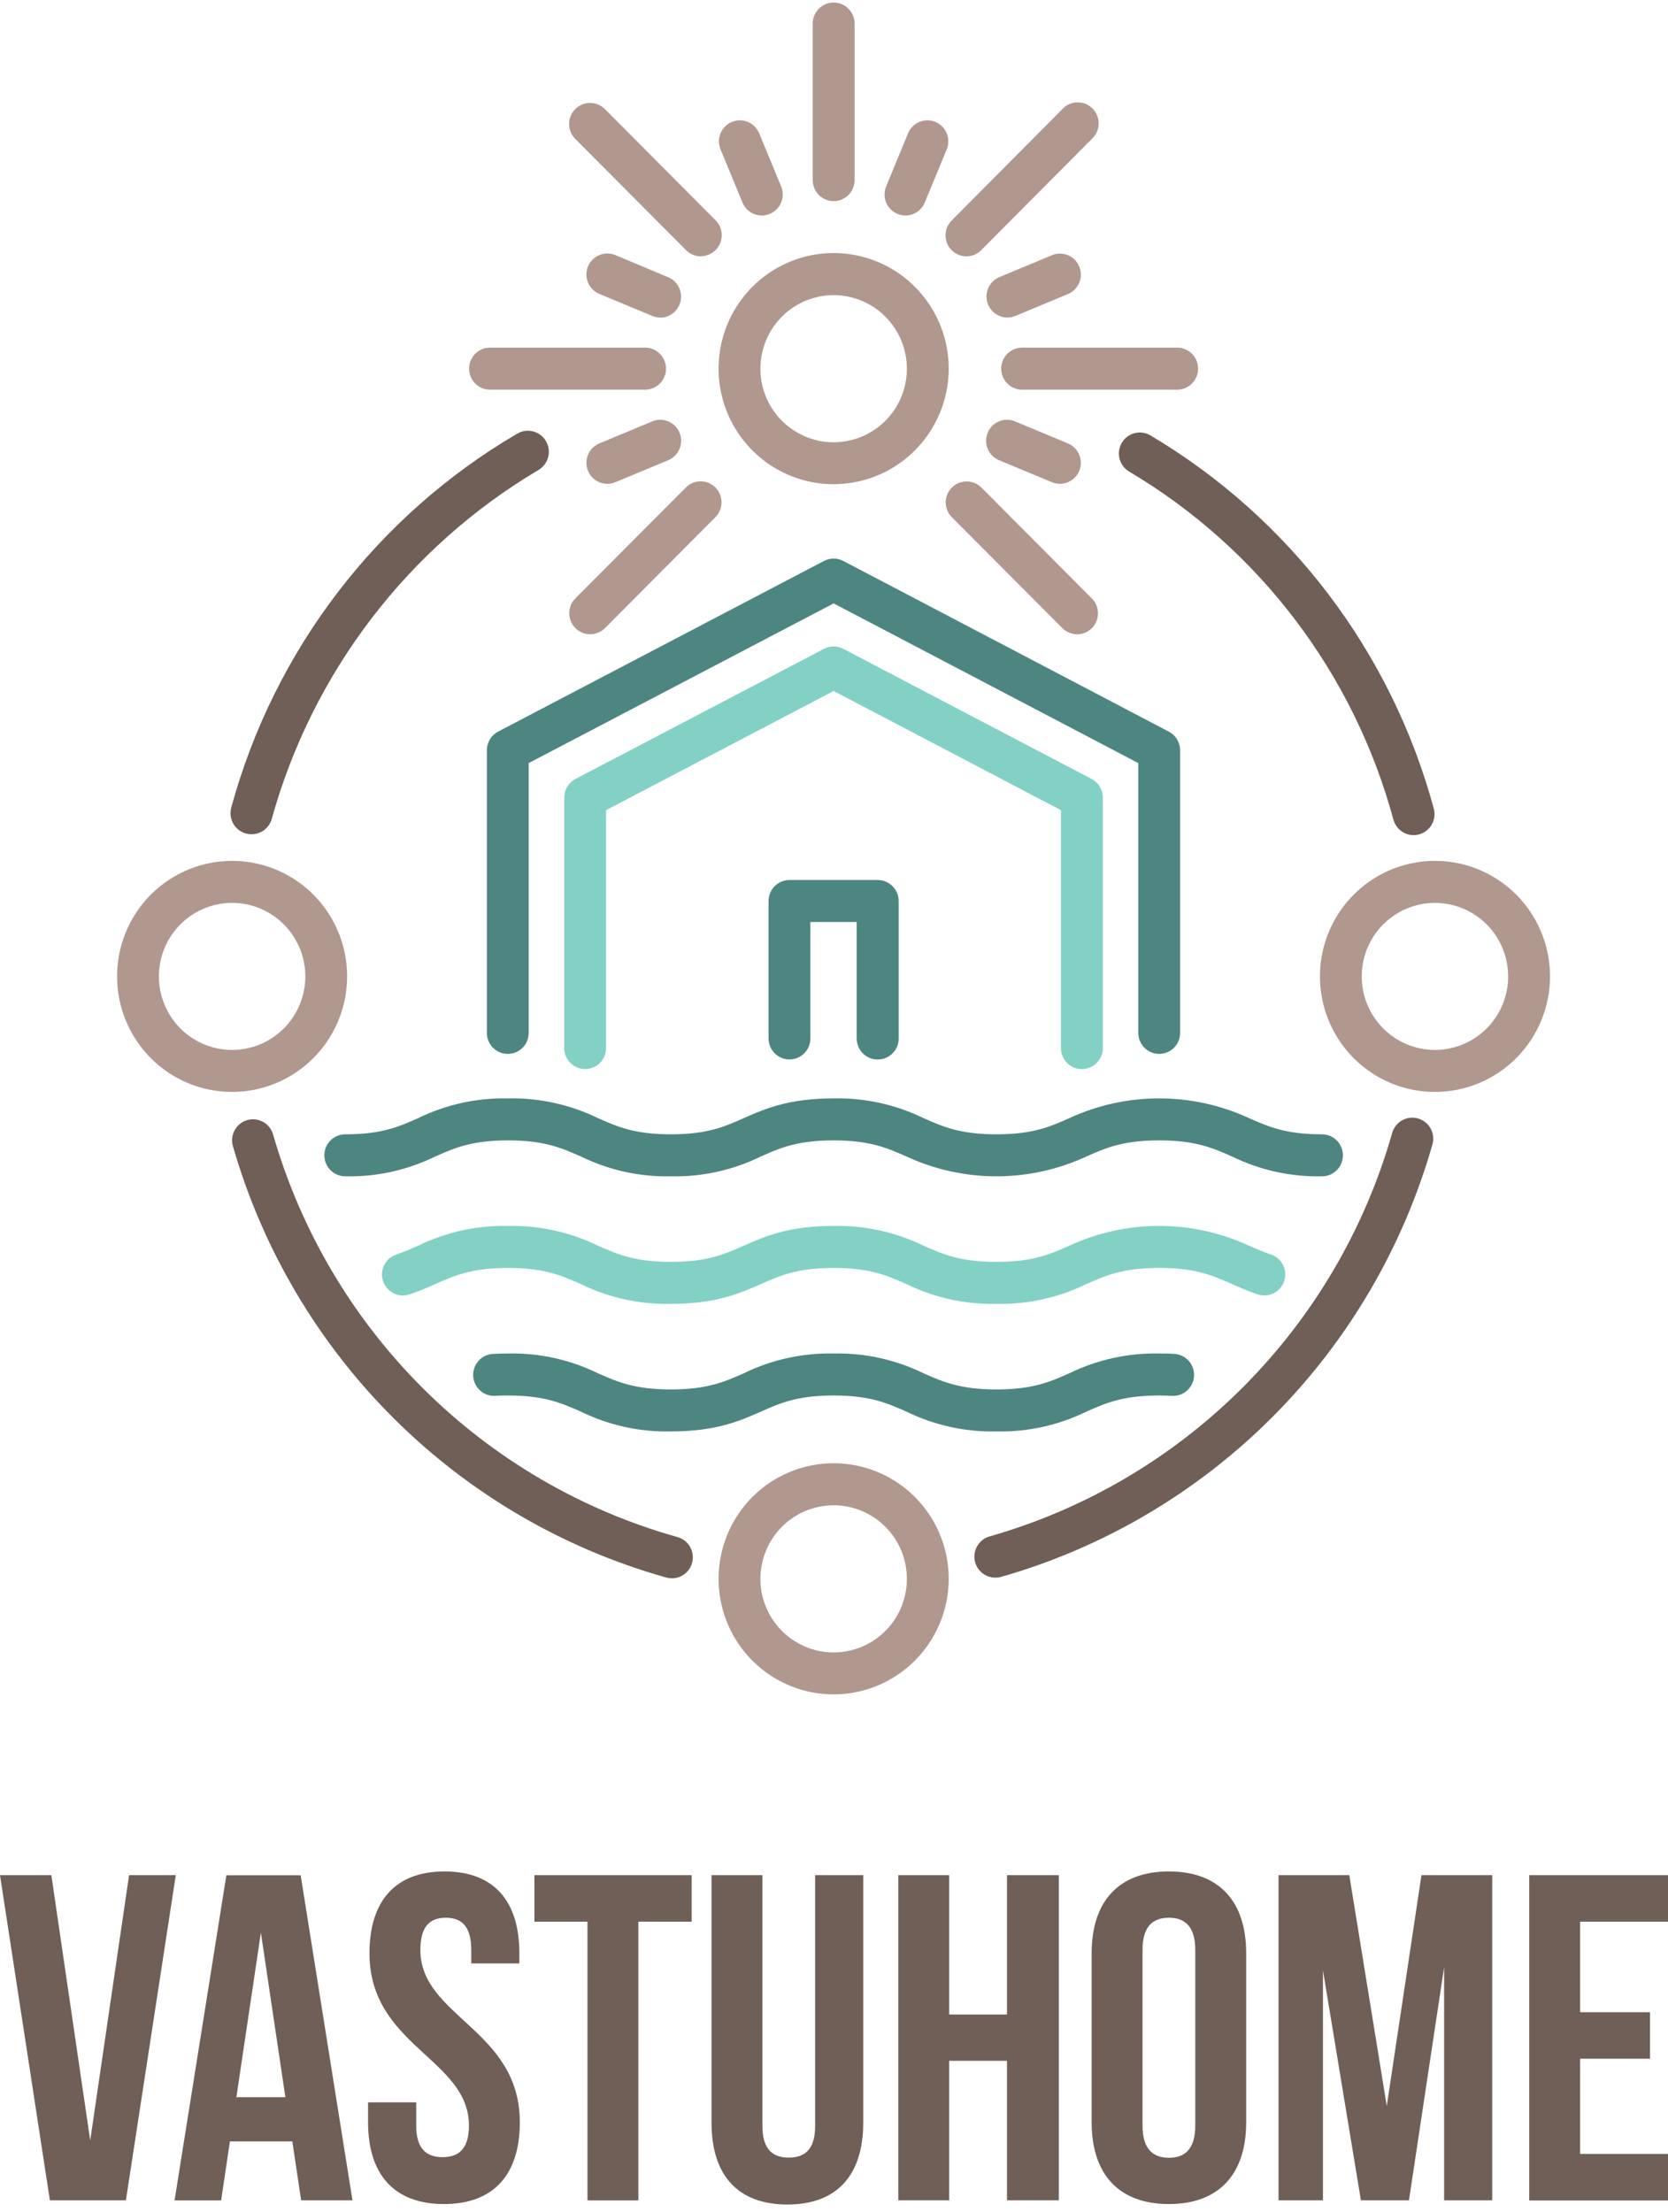 <?xml version="1.0" encoding="UTF-8"?> <svg xmlns="http://www.w3.org/2000/svg" width="86" height="114" viewBox="0 0 86 114" fill="none"> <path d="M51.313 81.308C51.053 81.307 50.802 81.212 50.606 81.04C50.41 80.869 50.283 80.631 50.247 80.373C50.212 80.114 50.271 79.851 50.414 79.632C50.556 79.414 50.773 79.254 51.023 79.183C55.959 77.777 60.457 75.129 64.089 71.491C67.721 67.852 70.368 63.343 71.779 58.39C71.857 58.113 72.041 57.88 72.291 57.739C72.541 57.599 72.836 57.565 73.111 57.643C73.386 57.721 73.619 57.906 73.759 58.157C73.898 58.407 73.933 58.703 73.855 58.98C72.342 64.287 69.505 69.12 65.614 73.02C61.722 76.92 56.904 79.76 51.615 81.269C51.516 81.296 51.415 81.309 51.313 81.308Z" fill="#6F5F56"></path> <path d="M34.642 81.343C34.545 81.343 34.449 81.33 34.356 81.304C29.052 79.817 24.214 76.993 20.303 73.1C16.391 69.208 13.536 64.376 12.007 59.065C11.968 58.928 11.957 58.785 11.973 58.644C11.989 58.502 12.033 58.366 12.102 58.242C12.171 58.117 12.263 58.008 12.374 57.92C12.485 57.831 12.612 57.766 12.748 57.727C12.884 57.688 13.027 57.676 13.168 57.692C13.308 57.709 13.444 57.753 13.568 57.822C13.692 57.891 13.801 57.984 13.889 58.095C13.977 58.206 14.042 58.334 14.081 58.471C15.507 63.426 18.171 67.933 21.82 71.564C25.468 75.195 29.981 77.829 34.929 79.217C35.181 79.286 35.399 79.445 35.543 79.664C35.687 79.882 35.746 80.146 35.712 80.406C35.676 80.665 35.549 80.903 35.352 81.076C35.156 81.248 34.903 81.343 34.642 81.343Z" fill="#6F5F56"></path> <path d="M12.964 42.995C12.867 42.995 12.771 42.982 12.677 42.957C12.541 42.919 12.413 42.855 12.301 42.768C12.189 42.68 12.095 42.572 12.025 42.448C11.955 42.325 11.91 42.188 11.892 42.047C11.874 41.906 11.885 41.763 11.922 41.625C14.133 33.51 19.426 26.59 26.665 22.351C26.912 22.204 27.206 22.162 27.484 22.233C27.762 22.305 28 22.484 28.146 22.732C28.292 22.98 28.334 23.275 28.263 23.554C28.192 23.833 28.014 24.072 27.767 24.219C21.042 28.204 16.113 34.647 14.013 42.199C13.95 42.429 13.813 42.632 13.623 42.776C13.433 42.92 13.202 42.997 12.964 42.995Z" fill="#6F5F56"></path> <path d="M72.883 43.041C72.646 43.041 72.416 42.963 72.229 42.818C72.041 42.674 71.905 42.472 71.843 42.243C69.802 34.714 64.917 28.28 58.227 24.309C58.103 24.238 57.995 24.142 57.909 24.028C57.822 23.914 57.759 23.784 57.723 23.645C57.687 23.507 57.679 23.362 57.699 23.221C57.719 23.079 57.767 22.942 57.84 22.819C57.913 22.696 58.009 22.589 58.124 22.503C58.239 22.418 58.369 22.356 58.507 22.322C58.646 22.287 58.79 22.281 58.931 22.303C59.072 22.324 59.207 22.374 59.329 22.449C66.501 26.705 71.737 33.602 73.924 41.673C73.962 41.81 73.972 41.954 73.954 42.095C73.936 42.236 73.89 42.372 73.82 42.495C73.75 42.619 73.656 42.727 73.544 42.814C73.432 42.901 73.304 42.965 73.167 43.003C73.075 43.028 72.979 43.041 72.883 43.041Z" fill="#6F5F56"></path> <path d="M11.967 56.276C10.794 56.276 9.647 55.927 8.672 55.273C7.697 54.619 6.937 53.689 6.488 52.601C6.039 51.513 5.921 50.315 6.15 49.16C6.379 48.005 6.944 46.944 7.773 46.111C8.603 45.279 9.66 44.712 10.81 44.482C11.961 44.252 13.153 44.37 14.237 44.821C15.321 45.271 16.247 46.035 16.899 47.014C17.55 47.993 17.898 49.144 17.898 50.322C17.896 51.901 17.271 53.414 16.159 54.53C15.047 55.647 13.54 56.275 11.967 56.276ZM11.967 46.532C11.221 46.532 10.491 46.755 9.87 47.171C9.249 47.587 8.766 48.179 8.48 48.872C8.194 49.564 8.119 50.326 8.265 51.061C8.411 51.796 8.77 52.472 9.298 53.002C9.826 53.532 10.499 53.892 11.231 54.039C11.963 54.185 12.722 54.11 13.412 53.823C14.101 53.536 14.691 53.05 15.106 52.427C15.521 51.804 15.742 51.072 15.742 50.322C15.741 49.317 15.343 48.354 14.635 47.643C13.928 46.933 12.968 46.533 11.967 46.532Z" fill="#B0988F"></path> <path d="M73.984 56.276C72.811 56.276 71.664 55.927 70.689 55.272C69.714 54.617 68.954 53.687 68.506 52.599C68.057 51.511 67.94 50.314 68.169 49.159C68.398 48.004 68.963 46.943 69.793 46.111C70.622 45.278 71.679 44.711 72.829 44.482C73.98 44.252 75.172 44.37 76.256 44.821C77.34 45.272 78.266 46.035 78.917 47.014C79.569 47.993 79.917 49.144 79.917 50.322C79.915 51.901 79.29 53.415 78.177 54.532C77.065 55.648 75.557 56.276 73.984 56.276ZM73.984 46.532C73.237 46.532 72.508 46.755 71.887 47.171C71.266 47.587 70.782 48.179 70.497 48.872C70.211 49.564 70.136 50.326 70.282 51.061C70.427 51.796 70.787 52.472 71.315 53.002C71.843 53.532 72.515 53.892 73.248 54.039C73.98 54.185 74.739 54.11 75.428 53.823C76.118 53.536 76.708 53.05 77.123 52.427C77.537 51.804 77.759 51.072 77.759 50.322C77.758 49.317 77.36 48.354 76.652 47.643C75.944 46.933 74.985 46.533 73.984 46.532Z" fill="#B0988F"></path> <path d="M42.982 24.955C41.808 24.955 40.661 24.605 39.685 23.951C38.71 23.296 37.949 22.366 37.5 21.277C37.051 20.189 36.934 18.991 37.163 17.836C37.392 16.68 37.957 15.619 38.787 14.786C39.617 13.953 40.674 13.386 41.825 13.156C42.976 12.927 44.169 13.045 45.254 13.496C46.337 13.947 47.264 14.711 47.916 15.691C48.567 16.67 48.915 17.822 48.915 19C48.913 20.579 48.287 22.093 47.175 23.209C46.062 24.326 44.554 24.953 42.982 24.955ZM42.982 15.211C42.235 15.211 41.505 15.433 40.884 15.85C40.263 16.266 39.779 16.858 39.493 17.551C39.207 18.244 39.132 19.006 39.278 19.742C39.423 20.477 39.783 21.153 40.311 21.683C40.84 22.213 41.512 22.574 42.245 22.721C42.978 22.867 43.737 22.792 44.427 22.505C45.117 22.218 45.707 21.732 46.122 21.109C46.537 20.485 46.758 19.752 46.758 19.002C46.757 17.997 46.359 17.033 45.651 16.322C44.943 15.611 43.983 15.212 42.982 15.211Z" fill="#B0988F"></path> <path d="M42.982 87.325C41.808 87.325 40.661 86.976 39.686 86.321C38.71 85.667 37.95 84.737 37.5 83.648C37.051 82.56 36.934 81.362 37.163 80.207C37.392 79.051 37.957 77.99 38.786 77.157C39.616 76.324 40.673 75.757 41.824 75.527C42.975 75.297 44.168 75.415 45.252 75.866C46.336 76.317 47.263 77.08 47.915 78.06C48.567 79.039 48.915 80.191 48.915 81.369C48.913 82.948 48.288 84.462 47.175 85.579C46.063 86.696 44.555 87.324 42.982 87.325ZM42.982 77.579C42.235 77.579 41.505 77.802 40.883 78.218C40.262 78.635 39.778 79.227 39.493 79.92C39.207 80.613 39.132 81.376 39.278 82.111C39.424 82.847 39.784 83.522 40.312 84.052C40.84 84.582 41.513 84.943 42.246 85.09C42.979 85.236 43.738 85.16 44.428 84.873C45.118 84.586 45.708 84.1 46.123 83.476C46.538 82.852 46.759 82.119 46.758 81.369C46.757 80.364 46.359 79.4 45.651 78.69C44.943 77.979 43.983 77.58 42.982 77.579Z" fill="#B0988F"></path> <path d="M68.161 60.625C66.559 60.66 64.971 60.311 63.53 59.607C62.517 59.161 61.639 58.773 59.769 58.773C57.899 58.773 57.013 59.161 56.005 59.607C54.553 60.278 52.973 60.625 51.374 60.625C49.776 60.625 48.196 60.278 46.744 59.607C45.73 59.161 44.854 58.773 42.982 58.773C41.11 58.773 40.227 59.161 39.22 59.607C37.779 60.311 36.192 60.66 34.589 60.625C32.987 60.66 31.4 60.311 29.959 59.607C28.943 59.161 28.067 58.773 26.195 58.773C24.323 58.773 23.44 59.161 22.433 59.607C20.992 60.311 19.404 60.66 17.801 60.625C17.515 60.625 17.241 60.511 17.038 60.308C16.836 60.105 16.723 59.83 16.723 59.542C16.723 59.255 16.836 58.98 17.038 58.777C17.241 58.574 17.515 58.46 17.801 58.46C19.673 58.46 20.556 58.073 21.564 57.624C23.006 56.922 24.593 56.574 26.195 56.608C27.797 56.574 29.384 56.922 30.826 57.624C31.841 58.073 32.718 58.46 34.589 58.46C36.461 58.46 37.345 58.073 38.351 57.624C39.433 57.149 40.658 56.608 42.982 56.608C44.584 56.574 46.171 56.922 47.612 57.624C48.626 58.073 49.504 58.46 51.374 58.46C53.244 58.46 54.13 58.073 55.138 57.624C56.59 56.955 58.169 56.608 59.768 56.608C61.366 56.608 62.945 56.955 64.397 57.624C65.413 58.073 66.289 58.46 68.161 58.46C68.447 58.46 68.721 58.574 68.923 58.777C69.126 58.98 69.239 59.255 69.239 59.542C69.239 59.83 69.126 60.105 68.923 60.308C68.721 60.511 68.447 60.625 68.161 60.625Z" fill="#4D8680"></path> <path d="M51.373 67.199C49.772 67.233 48.186 66.885 46.745 66.183C45.729 65.735 44.853 65.347 42.981 65.347C41.109 65.347 40.226 65.735 39.219 66.183C38.137 66.659 36.914 67.199 34.589 67.199C32.987 67.234 31.399 66.885 29.958 66.183C28.942 65.735 28.066 65.347 26.194 65.347C24.323 65.347 23.439 65.735 22.431 66.183C22.03 66.367 21.615 66.542 21.132 66.705C20.997 66.753 20.854 66.773 20.711 66.765C20.568 66.757 20.428 66.72 20.3 66.657C20.171 66.594 20.056 66.506 19.962 66.398C19.868 66.29 19.796 66.164 19.75 66.028C19.705 65.892 19.687 65.748 19.697 65.605C19.708 65.462 19.747 65.322 19.811 65.194C19.876 65.066 19.966 64.952 20.075 64.859C20.184 64.766 20.311 64.696 20.447 64.652C20.838 64.519 21.191 64.365 21.564 64.199C23.005 63.496 24.592 63.148 26.194 63.182C27.796 63.148 29.384 63.496 30.825 64.199C31.841 64.647 32.717 65.034 34.589 65.034C36.46 65.034 37.344 64.647 38.35 64.199C39.432 63.723 40.657 63.182 42.981 63.182C44.583 63.148 46.17 63.496 47.612 64.199C48.626 64.647 49.504 65.034 51.373 65.034C53.243 65.034 54.129 64.647 55.137 64.199C56.589 63.529 58.169 63.181 59.767 63.181C61.365 63.181 62.944 63.529 64.397 64.199C64.764 64.363 65.131 64.518 65.513 64.65C65.65 64.694 65.776 64.764 65.885 64.857C65.994 64.95 66.084 65.064 66.149 65.192C66.214 65.32 66.252 65.46 66.263 65.603C66.273 65.746 66.255 65.89 66.21 66.026C66.165 66.162 66.093 66.288 65.998 66.396C65.904 66.504 65.789 66.592 65.66 66.655C65.532 66.718 65.392 66.755 65.249 66.763C65.106 66.771 64.963 66.751 64.828 66.703C64.345 66.541 63.93 66.358 63.53 66.181C62.516 65.733 61.639 65.346 59.768 65.346C57.896 65.346 57.013 65.733 56.004 66.181C54.563 66.884 52.976 67.233 51.373 67.199Z" fill="#82D1C4"></path> <path d="M51.374 73.773C49.772 73.808 48.186 73.459 46.745 72.757C45.729 72.309 44.853 71.921 42.981 71.921C41.109 71.921 40.226 72.309 39.219 72.757C38.138 73.233 36.914 73.773 34.589 73.773C32.987 73.808 31.4 73.46 29.958 72.757C28.942 72.309 28.066 71.921 26.195 71.921C25.967 71.921 25.744 71.921 25.535 71.94C25.249 71.956 24.969 71.858 24.756 71.666C24.542 71.475 24.413 71.206 24.397 70.919C24.381 70.632 24.479 70.351 24.67 70.137C24.861 69.922 25.128 69.793 25.414 69.777C25.664 69.764 25.926 69.757 26.195 69.757C27.797 69.721 29.384 70.07 30.825 70.775C31.841 71.221 32.717 71.608 34.589 71.608C36.461 71.608 37.344 71.221 38.351 70.775C39.792 70.071 41.379 69.722 42.981 69.757C44.584 69.721 46.171 70.07 47.612 70.775C48.626 71.221 49.504 71.608 51.374 71.608C53.244 71.608 54.129 71.221 55.137 70.775C56.578 70.07 58.166 69.721 59.768 69.757C60.036 69.757 60.299 69.757 60.547 69.777C60.833 69.793 61.1 69.922 61.291 70.137C61.481 70.351 61.58 70.632 61.563 70.919C61.547 71.206 61.419 71.475 61.205 71.666C60.992 71.858 60.711 71.956 60.426 71.94C60.218 71.929 59.996 71.921 59.768 71.921C57.896 71.921 57.013 72.309 56.004 72.757C54.563 73.46 52.976 73.808 51.374 73.773Z" fill="#4D8680"></path> <path d="M59.767 54.316C59.481 54.316 59.207 54.202 59.005 53.999C58.802 53.796 58.689 53.521 58.689 53.234V39.328L42.982 31.098L27.259 39.328V53.234C27.259 53.521 27.145 53.796 26.943 53.999C26.741 54.202 26.467 54.316 26.181 54.316C25.895 54.316 25.62 54.202 25.418 53.999C25.216 53.796 25.102 53.521 25.102 53.234V38.666C25.103 38.468 25.157 38.273 25.259 38.104C25.361 37.934 25.508 37.797 25.683 37.705L42.483 28.91C42.636 28.83 42.808 28.788 42.981 28.788C43.155 28.788 43.326 28.83 43.48 28.91L60.267 37.709C60.441 37.8 60.588 37.938 60.69 38.108C60.792 38.277 60.846 38.471 60.845 38.669V53.237C60.844 53.524 60.73 53.798 60.528 54.001C60.326 54.203 60.052 54.316 59.767 54.316Z" fill="#4D8680"></path> <path d="M55.779 55.098C55.637 55.098 55.497 55.07 55.366 55.016C55.235 54.961 55.116 54.881 55.016 54.781C54.916 54.68 54.836 54.56 54.782 54.429C54.728 54.297 54.7 54.156 54.701 54.014V41.754L42.982 35.612L31.248 41.754V54.014C31.248 54.301 31.135 54.576 30.932 54.779C30.73 54.982 30.456 55.096 30.17 55.096C29.884 55.096 29.61 54.982 29.408 54.779C29.205 54.576 29.092 54.301 29.092 54.014V41.105C29.092 40.907 29.146 40.713 29.249 40.544C29.351 40.374 29.497 40.236 29.672 40.145L42.484 33.44C42.638 33.359 42.809 33.316 42.983 33.316C43.156 33.316 43.328 33.359 43.481 33.44L56.28 40.145C56.455 40.236 56.602 40.374 56.704 40.544C56.807 40.713 56.861 40.907 56.861 41.105V54.014C56.861 54.156 56.833 54.298 56.779 54.429C56.724 54.561 56.644 54.681 56.544 54.781C56.443 54.882 56.324 54.962 56.193 55.016C56.062 55.071 55.921 55.098 55.779 55.098Z" fill="#82D1C4"></path> <path d="M45.248 54.604C44.962 54.604 44.688 54.49 44.486 54.287C44.284 54.084 44.17 53.809 44.17 53.521V47.517H41.782V53.52C41.782 53.807 41.669 54.082 41.467 54.285C41.264 54.488 40.99 54.602 40.704 54.602C40.418 54.602 40.144 54.488 39.942 54.285C39.74 54.082 39.626 53.807 39.626 53.52V46.437C39.626 46.149 39.74 45.874 39.942 45.671C40.144 45.468 40.418 45.354 40.704 45.354H45.254C45.54 45.355 45.814 45.469 46.017 45.672C46.219 45.874 46.333 46.149 46.334 46.437V53.523C46.334 53.666 46.306 53.807 46.251 53.939C46.196 54.07 46.116 54.19 46.015 54.29C45.914 54.391 45.794 54.47 45.663 54.524C45.531 54.578 45.391 54.605 45.248 54.604Z" fill="#4D8680"></path> <path d="M60.738 20.083H52.656C52.377 20.071 52.114 19.952 51.921 19.75C51.728 19.548 51.62 19.279 51.62 18.999C51.62 18.72 51.728 18.451 51.921 18.249C52.114 18.047 52.377 17.928 52.656 17.916H60.738C61.016 17.928 61.279 18.047 61.472 18.249C61.665 18.451 61.773 18.72 61.773 18.999C61.773 19.279 61.665 19.548 61.472 19.75C61.279 19.952 61.016 20.071 60.738 20.083Z" fill="#B0988F"></path> <path d="M33.303 20.083H25.221C24.943 20.071 24.679 19.952 24.486 19.75C24.293 19.548 24.186 19.279 24.186 18.999C24.186 18.72 24.293 18.451 24.486 18.249C24.679 18.047 24.943 17.928 25.221 17.916H33.303C33.582 17.928 33.845 18.047 34.038 18.249C34.231 18.451 34.339 18.72 34.339 18.999C34.339 19.279 34.231 19.548 34.038 19.75C33.845 19.952 33.582 20.071 33.303 20.083Z" fill="#B0988F"></path> <path d="M51.921 16.365C51.675 16.36 51.439 16.271 51.25 16.113C51.062 15.954 50.932 15.736 50.884 15.494C50.836 15.252 50.872 15 50.985 14.781C51.098 14.562 51.283 14.388 51.508 14.289L54.237 13.153C54.368 13.098 54.509 13.07 54.65 13.071C54.792 13.071 54.932 13.099 55.063 13.153C55.194 13.208 55.313 13.287 55.413 13.388C55.513 13.489 55.592 13.608 55.646 13.739C55.7 13.871 55.728 14.011 55.728 14.154C55.728 14.296 55.7 14.437 55.646 14.568C55.592 14.699 55.512 14.819 55.412 14.919C55.312 15.02 55.193 15.099 55.062 15.154L52.335 16.29C52.203 16.341 52.063 16.367 51.921 16.365Z" fill="#B0988F"></path> <path d="M31.311 24.935C31.062 24.934 30.821 24.847 30.628 24.688C30.436 24.529 30.304 24.308 30.256 24.063C30.207 23.817 30.245 23.563 30.362 23.342C30.48 23.122 30.67 22.949 30.9 22.853L33.627 21.717C33.892 21.607 34.188 21.607 34.453 21.716C34.717 21.826 34.927 22.037 35.037 22.302C35.147 22.567 35.147 22.866 35.037 23.131C34.928 23.396 34.718 23.607 34.454 23.718L31.724 24.853C31.593 24.907 31.453 24.934 31.311 24.935Z" fill="#B0988F"></path> <path d="M54.651 24.935C54.509 24.934 54.369 24.907 54.238 24.853L51.508 23.718C51.244 23.607 51.034 23.396 50.925 23.131C50.815 22.866 50.816 22.567 50.925 22.302C51.035 22.037 51.245 21.826 51.509 21.716C51.774 21.607 52.071 21.607 52.335 21.717L55.062 22.853C55.292 22.949 55.482 23.122 55.6 23.342C55.717 23.563 55.755 23.817 55.706 24.063C55.658 24.308 55.526 24.529 55.334 24.688C55.141 24.847 54.9 24.934 54.651 24.935Z" fill="#B0988F"></path> <path d="M34.04 16.365C33.899 16.364 33.758 16.336 33.627 16.282L30.899 15.146C30.635 15.036 30.425 14.826 30.316 14.56C30.206 14.295 30.206 13.997 30.315 13.732C30.425 13.466 30.635 13.256 30.899 13.146C31.163 13.036 31.46 13.036 31.724 13.145L34.454 14.289C34.683 14.386 34.872 14.559 34.989 14.78C35.106 15.001 35.143 15.255 35.094 15.5C35.046 15.745 34.914 15.966 34.722 16.125C34.53 16.284 34.289 16.371 34.04 16.372V16.365Z" fill="#B0988F"></path> <path d="M39.279 11.106C39.066 11.106 38.857 11.043 38.679 10.924C38.502 10.806 38.363 10.636 38.282 10.438L37.15 7.698C37.096 7.567 37.068 7.426 37.068 7.284C37.068 7.141 37.096 7.001 37.151 6.869C37.205 6.738 37.284 6.619 37.385 6.518C37.485 6.418 37.604 6.338 37.734 6.284C37.865 6.229 38.005 6.201 38.147 6.201C38.289 6.201 38.429 6.229 38.56 6.284C38.691 6.338 38.809 6.418 38.91 6.519C39.01 6.619 39.089 6.739 39.143 6.87L40.275 9.608C40.329 9.74 40.357 9.881 40.357 10.023C40.357 10.165 40.329 10.306 40.275 10.437C40.22 10.569 40.141 10.688 40.041 10.788C39.94 10.889 39.822 10.969 39.691 11.023C39.56 11.078 39.42 11.106 39.279 11.106Z" fill="#B0988F"></path> <path d="M46.685 11.106C46.543 11.106 46.403 11.078 46.272 11.023C46.141 10.969 46.022 10.889 45.922 10.788C45.821 10.688 45.742 10.569 45.688 10.437C45.633 10.306 45.605 10.165 45.605 10.023C45.605 9.881 45.633 9.74 45.688 9.608L46.819 6.87C46.928 6.605 47.138 6.394 47.402 6.284C47.667 6.174 47.964 6.174 48.228 6.284C48.492 6.393 48.702 6.604 48.812 6.869C48.921 7.135 48.921 7.433 48.812 7.698L47.68 10.438C47.599 10.636 47.461 10.805 47.284 10.924C47.106 11.043 46.898 11.106 46.685 11.106Z" fill="#B0988F"></path> <path d="M42.981 10.366C42.696 10.366 42.421 10.252 42.219 10.049C42.017 9.846 41.903 9.571 41.903 9.284V1.17C41.915 0.89 42.033 0.626 42.235 0.432C42.436 0.239 42.704 0.13 42.983 0.13C43.261 0.13 43.529 0.239 43.73 0.432C43.931 0.626 44.05 0.89 44.062 1.17V9.284C44.062 9.426 44.034 9.567 43.979 9.699C43.925 9.83 43.845 9.949 43.745 10.05C43.645 10.15 43.526 10.23 43.395 10.284C43.264 10.339 43.123 10.367 42.981 10.366Z" fill="#B0988F"></path> <path d="M30.424 32.689C30.212 32.688 30.005 32.624 29.829 32.505C29.652 32.386 29.515 32.218 29.433 32.021C29.352 31.824 29.33 31.608 29.37 31.399C29.41 31.189 29.511 30.997 29.66 30.845L35.374 25.11C35.578 24.913 35.85 24.804 36.133 24.807C36.415 24.809 36.685 24.923 36.885 25.124C37.085 25.324 37.198 25.596 37.201 25.879C37.203 26.163 37.095 26.436 36.899 26.64L31.186 32.377C30.983 32.578 30.709 32.69 30.424 32.689Z" fill="#B0988F"></path> <path d="M49.824 13.212C49.612 13.211 49.404 13.147 49.228 13.028C49.051 12.91 48.914 12.741 48.832 12.544C48.751 12.347 48.729 12.13 48.77 11.921C48.811 11.712 48.913 11.519 49.062 11.368L54.775 5.622C54.873 5.515 54.993 5.429 55.125 5.37C55.258 5.31 55.401 5.278 55.546 5.276C55.691 5.273 55.835 5.3 55.97 5.354C56.105 5.409 56.227 5.49 56.329 5.593C56.432 5.696 56.513 5.819 56.567 5.954C56.622 6.089 56.648 6.234 56.646 6.38C56.643 6.525 56.611 6.669 56.552 6.802C56.493 6.935 56.407 7.055 56.301 7.154L50.587 12.895C50.487 12.995 50.368 13.075 50.237 13.13C50.106 13.184 49.966 13.212 49.824 13.212Z" fill="#B0988F"></path> <path d="M55.536 32.689C55.251 32.688 54.976 32.575 54.774 32.372L49.062 26.644C48.865 26.44 48.757 26.167 48.76 25.883C48.762 25.599 48.876 25.328 49.076 25.128C49.275 24.927 49.545 24.813 49.828 24.811C50.11 24.808 50.383 24.917 50.586 25.113L56.3 30.849C56.449 31.001 56.55 31.193 56.59 31.402C56.631 31.612 56.609 31.828 56.527 32.025C56.446 32.222 56.308 32.39 56.132 32.509C55.956 32.627 55.749 32.691 55.536 32.693V32.689Z" fill="#B0988F"></path> <path d="M36.138 13.212C35.996 13.212 35.855 13.184 35.725 13.13C35.594 13.075 35.475 12.995 35.375 12.895L29.661 7.16C29.458 6.956 29.343 6.68 29.343 6.393C29.342 6.105 29.456 5.828 29.658 5.624C29.86 5.42 30.135 5.306 30.422 5.305C30.709 5.305 30.984 5.418 31.187 5.622L36.9 11.358C37.049 11.51 37.151 11.703 37.192 11.912C37.233 12.121 37.211 12.338 37.129 12.535C37.048 12.732 36.91 12.9 36.734 13.019C36.557 13.138 36.35 13.202 36.138 13.203V13.212Z" fill="#B0988F"></path> <path d="M4.651 110.312L6.655 96.641H9.063L6.491 113.4H2.572L0 96.641H2.647L4.651 110.312Z" fill="#6F5F56"></path> <path d="M18.173 113.4H15.526L15.072 110.365H11.853L11.401 113.406H9L11.671 96.647H15.502L18.173 113.4ZM12.187 108.086H14.714L13.451 99.603L12.187 108.086Z" fill="#6F5F56"></path> <path d="M22.919 96.45C25.471 96.45 26.777 97.982 26.777 100.663V101.191H24.297V100.496C24.297 99.299 23.819 98.836 22.985 98.836C22.152 98.836 21.674 99.291 21.674 100.496C21.674 103.944 26.801 104.589 26.801 109.379C26.801 112.06 25.465 113.592 22.89 113.592C20.315 113.592 18.977 112.06 18.977 109.379V108.35H21.459V109.546C21.459 110.743 21.983 111.175 22.818 111.175C23.654 111.175 24.178 110.743 24.178 109.546C24.178 106.098 19.049 105.452 19.049 100.663C19.055 97.982 20.368 96.45 22.919 96.45Z" fill="#6F5F56"></path> <path d="M27.553 96.641H35.66V99.039H32.913V113.404H30.29V99.039H27.553V96.641Z" fill="#6F5F56"></path> <path d="M39.309 96.641V109.57C39.309 110.767 39.834 111.199 40.668 111.199C41.502 111.199 42.027 110.767 42.027 109.57V96.641H44.507V109.402C44.507 112.084 43.171 113.616 40.596 113.616C38.021 113.616 36.685 112.084 36.685 109.402V96.641H39.309Z" fill="#6F5F56"></path> <path d="M48.938 113.4H46.315V96.641H48.938V103.824H51.92V96.641H54.59V113.4H51.92V106.209H48.938V113.4Z" fill="#6F5F56"></path> <path d="M56.284 100.663C56.284 97.982 57.691 96.45 60.266 96.45C62.842 96.45 64.251 97.982 64.251 100.663V109.379C64.251 112.06 62.843 113.592 60.266 113.592C57.689 113.592 56.284 112.06 56.284 109.379V100.663ZM58.907 109.546C58.907 110.743 59.432 111.206 60.266 111.206C61.1 111.206 61.627 110.751 61.627 109.546V100.496C61.627 99.299 61.102 98.836 60.266 98.836C59.431 98.836 58.907 99.291 58.907 100.496V109.546Z" fill="#6F5F56"></path> <path d="M71.5 108.541L73.289 96.641H76.937V113.4H74.457V101.381L72.644 113.4H70.167L68.21 101.549V113.4H65.92V96.641H69.568L71.5 108.541Z" fill="#6F5F56"></path> <path d="M81.469 103.704H85.071V106.102H81.469V111.011H86V113.408H78.846V96.641H86V99.039H81.469V103.704Z" fill="#6F5F56"></path> </svg> 